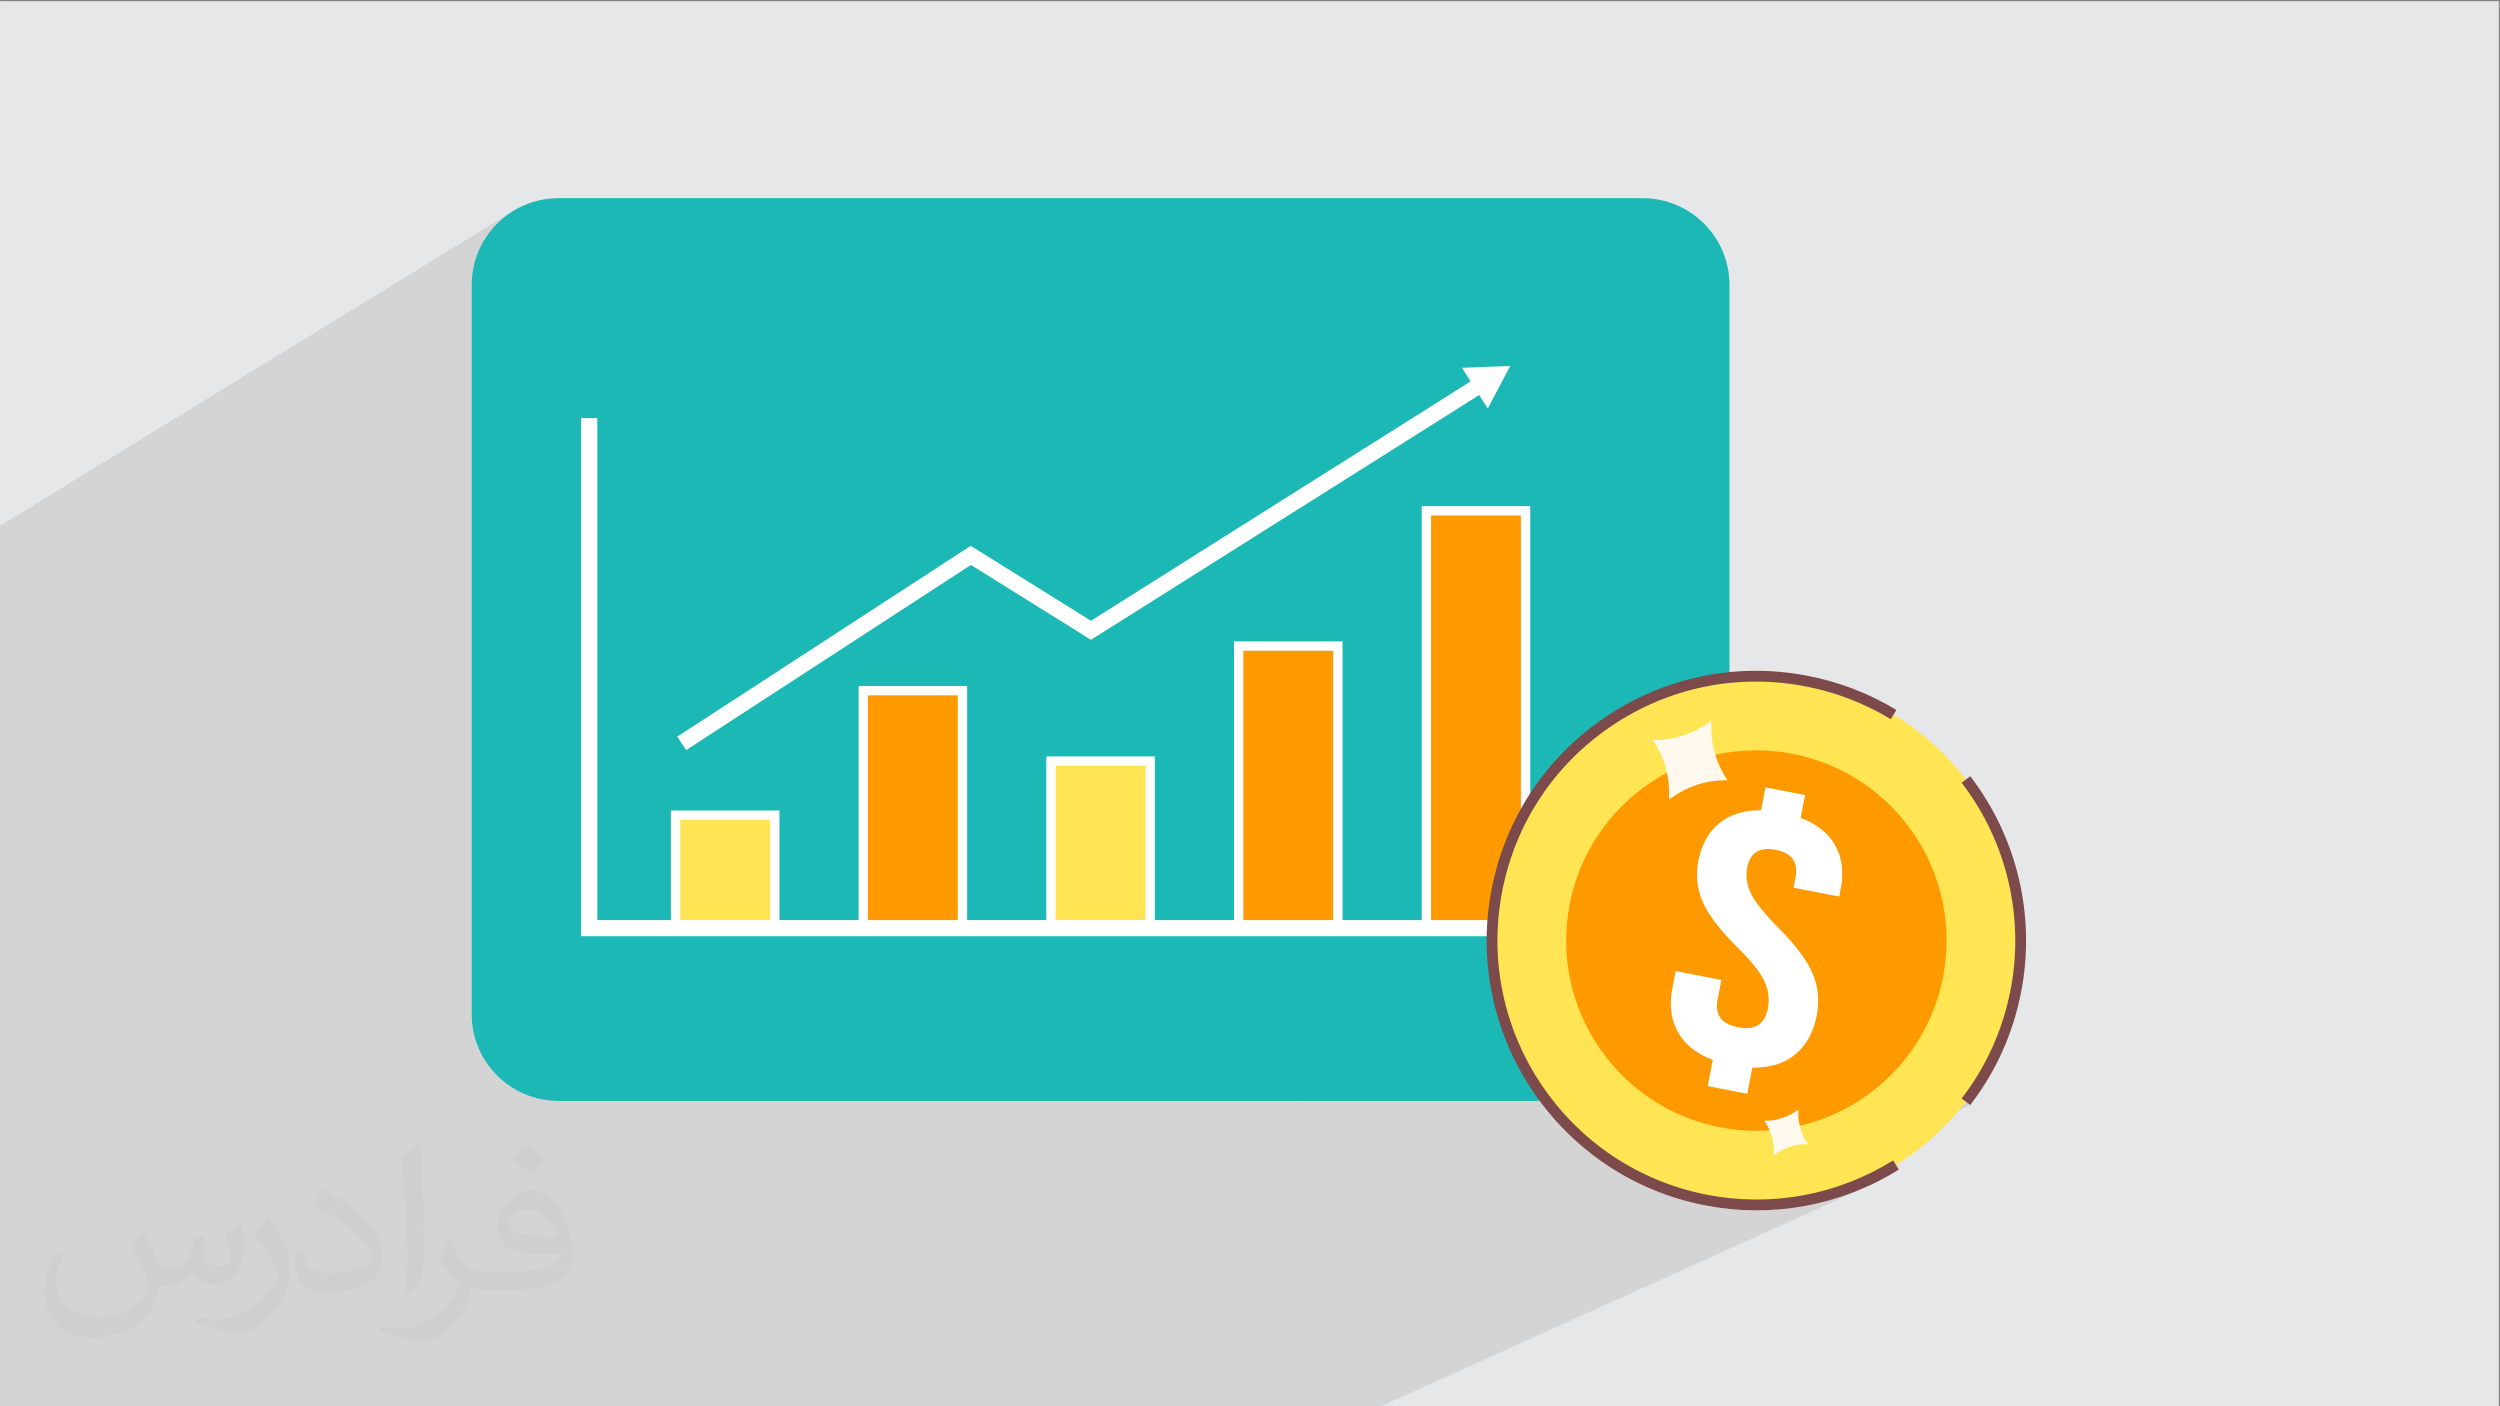 <?xml version="1.0" encoding="UTF-8"?>
<!DOCTYPE svg PUBLIC "-//W3C//DTD SVG 1.1//EN" "http://www.w3.org/Graphics/SVG/1.1/DTD/svg11.dtd">
<!-- Creator: CorelDRAW -->
<svg xmlns="http://www.w3.org/2000/svg" xml:space="preserve" width="3.703in" height="2.083in" version="1.1" style="shape-rendering:geometricPrecision; text-rendering:geometricPrecision; image-rendering:optimizeQuality; fill-rule:evenodd; clip-rule:evenodd"
viewBox="0 0 3703.33 2083.33"
 xmlns:xlink="http://www.w3.org/1999/xlink"
 xmlns:xodm="http://www.corel.com/coreldraw/odm/2003">
 <rect x="0" y="0" width="3703.33" height="2083.33" fill="#808080" stroke="none"/>
 <defs>
  <style type="text/css">
   <![CDATA[
    .str0 {stroke:#FEFEFE;stroke-width:13.89;stroke-miterlimit:2.613}
    .fil0 {fill:#E6E7E8}
    .fil3 {fill:#1BB8B5;fill-rule:nonzero}
    .fil8 {fill:#7C4A4A;fill-rule:nonzero}
    .fil5 {fill:#FEFEFE;fill-rule:nonzero}
    .fil7 {fill:#FF9900;fill-rule:nonzero}
    .fil6 {fill:#FFE554;fill-rule:nonzero}
    .fil9 {fill:#FFF8ED;fill-rule:nonzero}
    .fil4 {fill:white;fill-rule:nonzero}
    .fil2 {fill:#373435;fill-opacity:0.031}
    .fil1 {fill:#373435;fill-opacity:0.102}
   ]]>
  </style>
 </defs>
 <g id="Layer_x0020_1">
  <polygon class="fil0" points="-1.67,1.74 3701.66,1.74 3701.66,2084.93 -1.67,2084.93 "/>
  <polygon class="fil1" points="1934.67,2084.93 1918.58,2084.93 1871.18,2084.93 1678.84,2084.93 1322.24,2084.93 991.37,2084.93 988.07,2084.93 -1.67,2084.93 -1.67,2062.5 -1.67,1876.39 -1.67,848.42 -1.67,779.91 760.53,312.26 755.31,315.61 750.27,319.19 745.41,323.01 740.74,327.05 736.28,331.31 732.02,335.78 727.98,340.44 724.16,345.3 720.57,350.34 717.23,355.56 714.13,360.94 711.3,366.49 708.72,372.19 706.42,378.02 704.39,384 702.66,390.1 701.23,396.32 700.09,402.66 699.28,409.09 698.78,415.62 698.61,422.24 698.61,1502.35 698.78,1508.97 699.28,1515.5 700.09,1521.94 701.23,1528.27 702.66,1534.49 704.39,1540.59 706.42,1546.57 708.72,1552.41 711.3,1558.11 714.13,1563.65 717.23,1569.04 720.57,1574.25 724.16,1579.3 727.98,1584.15 732.02,1588.82 736.28,1593.29 740.74,1597.54 745.41,1601.59 750.27,1605.41 755.31,1608.99 760.53,1612.33 765.91,1615.43 771.46,1618.27 777.15,1620.85 782.99,1623.15 788.97,1625.17 795.07,1626.91 801.29,1628.34 807.63,1629.47 814.06,1630.29 820.59,1630.78 827.21,1630.95 1925.46,1630.95 2918.65,1149.95 2912.28,1154.84 1928.96,1630.95 2280.8,1630.95 2284.07,1635.32 2287.4,1639.64 2290.8,1643.92 2294.24,1648.15 2297.75,1652.33 2301.32,1656.47 2304.94,1660.56 2308.62,1664.61 2312.35,1668.6 2316.15,1672.55 2319.99,1676.44 2323.89,1680.28 2327.84,1684.07 2331.85,1687.81 2335.91,1691.5 2340.03,1695.13 2344.19,1698.71 2348.41,1702.23 2352.68,1705.7 2357,1709.11 2361.37,1712.46 2365.79,1715.76 2370.26,1719 2374.78,1722.18 2379.35,1725.3 2383.97,1728.35 2388.63,1731.35 2393.35,1734.29 2398.11,1737.16 2402.91,1739.97 2407.76,1742.71 2412.66,1745.39 2419.19,1748.83 2425.81,1752.16 2432.5,1755.37 2439.26,1758.45 2446.11,1761.42 2453.02,1764.27 2460,1766.99 2467.06,1769.59 2474.18,1772.06 2481.38,1774.41 2488.64,1776.62 2495.97,1778.7 2503.36,1780.65 2510.82,1782.47 2518.35,1784.15 2525.93,1785.69 2535.25,1787.38 2544.57,1788.85 2553.91,1790.09 2563.25,1791.12 2563.38,1791.13 2912.24,1632.18 2918.59,1637.07 2577.68,1792.24 2581.93,1792.51 2591.27,1792.87 2600.59,1793.02 2609.91,1792.95 2619.21,1792.66 2628.49,1792.16 2637.75,1791.43 2646.98,1790.5 2656.18,1789.35 2665.35,1787.98 2674.49,1786.41 2683.58,1784.61 2692.63,1782.61 2701.64,1780.4 2710.59,1777.97 2719.5,1775.33 2728.34,1772.49 2737.13,1769.44 2745.85,1766.17 2754.5,1762.7 2763.09,1759.03 2042.2,2084.93 "/>
  <path class="fil2" d="M214.02 1828.24c7,11 12,21 16,32 3,7 5,19 21,19 5,0 11,-1 17,-5 7,-3 12,-9 14,-17l6 -21 15 -7 1 1c-2,8 -3,16 -3,21 0,18 15,24 27,24 7,0 13,-4 13,-10 0,-8 -4,-23 -8,-35 7,-7 14,-14 22,-20l1 1c4,15 6,30 6,40 0,10 -4,20 -8,27 -7,14 -20,25 -36,25 -12,0 -25,-6 -34,-17l-1 0c-9,11 -22,20 -43,20l-7 0c-1,14 -4,24 -9,33 -13,25 -50,42 -85.01,42 -49,0 -73.01,-28 -73.01,-66 0,-23 8,-45 19,-60l10 4c-7,14 -12,27 -12,40 0,35 29,52 62,52 31,0 68.01,-19 75.01,-42 -3,-25 -12,-36 -26,-59 4,-7 10,-15 17,-23l1 0 0 0 0 0 0 0 2 1 0 0 0 0 0 0 0 0 0 0 0 0 0 0 0 0 0 0 0 0 0 0 0.02 -0.01 -0.01 0.01zm564.05 -133.01c10,6 20,14 30,23 -6,8 -12,15 -21,21 -10,-8 -20,-15 -30,-22 7,-8 14,-15 20,-22l0 0 0 0 0 0 1 0 0 0 0 0 0 0zm5 96.01c-17,0 -30,11 -30,19 0,17 33,23 73.01,23 -5,-20 -22,-42 -43,-42l0 0 -0.01 0zm-37 93.01c22,0 41,-1 55,-4 16,-4 30,-12 30,-18 0,-2 0,-3 -1,-5 -9,1 -19,1 -29,1 -29,0 -52,-7 -61,-23 -2,-5 -4,-10 -4,-16 0,-16 7,-32 19,-42 10,-9 21,-14 33,-14 20,0 37,16 48,42 6,14 11,30 11,51 0,14 -4,25 -12,34 -16,15 -45,21 -90.01,21l-20 0 0 0 -5 0c-11,0 -19,-2 -25,-7l-1 0c0,3 1,5 1,7 0,10 -3,23 -10,33 -20,30 -42,43 -60,43 -19,0 -42,-7 -63,-17l4 -7c7,3 16,5 29,5 34,0 78.01,-33 84.01,-64 -1,-3 -4,-6 -7,-10 -10,-12 -16,-22 -22,-32 5,-10 10,-18 14,-25l2 0c14,29 28,46 57,46l5 0 0 0 21 0 0 0 0 0 0 0 -3 1 0 0 0 0 0 0zm-146.01 31c2,-14 3,-29 3,-43l0 -21c0,-39 -5,-96.01 -9,-133.01 7,-8 17,-17 25,-23l2 1c5,47 7,101.01 7,151.01 0,13 -1,26 -2,35 -1,12 -8,21 -22,35l-3 -1 0 0 0 0 0 0 -1 -1 0 0 0 0 0 0zm-151.02 -62.01c1,18 10,33 41,33 20,0 36,-5 55,-14 3,-1 5,-3 5,-5 0,-12 -9,-27 -24,-41 -14,-13 -34,-25 -52,-32 -6,-3 -8,-5 -8,-8 0,-5 7,-16 13,-24l2 0c20,11 43,27 60,44 15,16 25,33 25,51 0,13 -4,26 -11,38 -22,11 -46,20 -70.01,20 -29,0 -48,-14 -48,-45 0,-3 0,-9 1,-16l10 0 0 0 0 0 0 0 1 -1 0 0 0 0 0 0 0 0 0.01 0zm-52 -52l18 29c7,11 13,22 13,41l0 24c0,19 -12,39 -32,60 -15,14 -29,20 -42,20 -19,0 -40,-6 -65,-17l3 -7c8,2 17,4 28,4 36,0 72.01,-26 89.01,-58 2,-4 3,-7 3,-9 0,-4 -2,-8 -4,-11 -9,-17 -19,-33 -30,-47 6,-9 12,-18 18,-27l1 0 0 -2 0 0 0 0 0 0 0 0 -0.01 0z"/>
  <g id="_2057776276432">
   <path class="fil3" d="M2433.39 1630.96l-1606.18 0c-71.03,0 -128.6,-57.58 -128.6,-128.6l0 -1080.11c0,-71.02 57.57,-128.6 128.6,-128.6l1606.18 0c71.02,0 128.6,57.57 128.6,128.6l0 1080.11c0,71.02 -57.57,128.6 -128.6,128.6z"/>
   <polygon class="fil4" points="1016.25,1111.29 1003.22,1091.26 1437.94,808.6 1616.02,919.61 2187.3,559.44 2200.04,579.66 1616.09,947.85 1438.21,836.94 "/>
   <polygon class="fil5" points="2165.74,544.87 2237.21,542.09 2203.89,605.38 "/>
   <polygon class="fil6 str0" points="1147.62,1375.85 1000.7,1375.85 1000.7,1207.64 1147.62,1207.64 "/>
   <polygon class="fil7 str0" points="1425.69,1375.85 1278.77,1375.85 1278.77,1023.14 1425.69,1023.14 "/>
   <polygon class="fil6 str0" points="1703.76,1375.85 1556.84,1375.85 1556.84,1127.5 1703.76,1127.5 "/>
   <polygon class="fil7 str0" points="1981.83,1375.85 1834.91,1375.85 1834.91,957.09 1981.83,957.09 "/>
   <polygon class="fil7 str0" points="2259.91,1375.85 2112.99,1375.85 2112.99,756.72 2259.91,756.72 "/>
   <polygon class="fil4" points="2387.8,1386.97 860.85,1386.97 860.85,619.39 884.76,619.39 884.76,1363.06 2387.8,1363.06 "/>
   <g>
    <path class="fil6" d="M2986.26 1467.78c-41.07,212.31 -246.48,351.14 -458.81,310.07 -212.32,-41.07 -351.14,-246.49 -310.07,-458.81 41.07,-212.32 246.49,-351.14 458.81,-310.07 212.32,41.07 351.14,246.49 310.07,458.81z"/>
    <path class="fil7" d="M2878.45 1446.92c-29.55,152.78 -177.36,252.67 -330.13,223.11 -152.78,-29.56 -252.67,-177.36 -223.11,-330.14 29.56,-152.77 177.36,-252.66 330.14,-223.11 152.77,29.56 252.67,177.36 223.11,330.13z"/>
    <path class="fil8" d="M2412.66 1745.4c-149.87,-80.66 -237.11,-252.19 -203.12,-427.87 20.27,-104.78 80.13,-195.4 168.55,-255.16 88.43,-59.76 194.83,-81.51 299.61,-61.24 46.87,9.06 91.15,26.14 131.55,50.65l-8.3 13.68c-38.82,-23.63 -81.28,-39.93 -126.28,-48.63 -100.59,-19.46 -202.73,1.42 -287.62,58.79 -84.89,57.37 -142.35,144.36 -161.81,244.95 -40.17,207.65 96.07,409.24 303.74,449.43 95.3,18.44 193.15,0.35 275.49,-50.92l8.46 13.58c-85.79,53.41 -187.7,72.25 -286.98,53.04 -40.63,-7.86 -78.63,-21.65 -113.28,-40.3z"/>
    <path class="fil8" d="M2918.59 1637.07l-12.67 -9.76c36.62,-47.53 61,-101.71 72.49,-161.06 20.83,-107.74 -5.57,-219.47 -72.45,-306.57l12.69 -9.74c69.66,90.72 97.17,207.11 75.45,319.34 -11.96,61.81 -37.36,118.26 -75.52,167.78z"/>
    <path class="fil4" d="M2537.2 1570.28c-24.33,-9.3 -41.59,-23.15 -51.76,-41.57 -10.19,-18.41 -12.87,-39.98 -8.09,-64.69l4.92 -25.44 67.74 13.1 -5.67 29.31c-4.35,22.5 5.84,36.14 30.59,40.93 24.75,4.79 39.38,-4.44 43.87,-27.67 2.78,-14.38 0.96,-28.22 -5.48,-41.52 -6.44,-13.3 -19.88,-29.96 -40.33,-49.98 -25.31,-25.17 -42.19,-47.37 -50.63,-66.61 -8.45,-19.22 -10.6,-39.53 -6.46,-60.93 4.64,-23.96 14.85,-42.46 30.67,-55.47 15.8,-13.02 36.56,-19.52 62.23,-19.52l6.52 -33.74 58.62 11.34 -6.53 33.74c24.32,9.29 41.49,23.04 51.48,41.23 10,18.2 12.6,39.66 7.82,64.35l-2.14 11.06 -67.73 -13.1 2.89 -14.93c4.42,-22.86 -5.32,-36.61 -29.2,-41.22 -23.89,-4.62 -37.96,4.13 -42.24,26.26 -2.57,13.28 -0.61,26.37 5.92,39.3 6.5,12.93 19.95,29.59 40.33,49.98 25.24,25.55 42.07,48.02 50.47,67.44 8.41,19.41 10.48,40.18 6.2,62.31 -4.85,25.09 -15.46,44.35 -31.81,57.83 -16.35,13.48 -37.54,19.99 -63.57,19.55l-7.49 38.72 -58.62 -11.34 7.49 -38.72z"/>
    <path class="fil9" d="M2448.29 1096.3c18.67,26.89 25.57,56.43 24.15,88.03 25.59,-18.59 54.19,-29.18 86.91,-28.41 -18.67,-26.89 -25.64,-56.47 -24.22,-88.07 -25.59,18.59 -54.11,29.22 -86.83,28.44z"/>
    <path class="fil9" d="M2613.56 1660.24c10.85,15.62 14.86,32.8 14.04,51.15 14.87,-10.8 31.48,-16.95 50.5,-16.5 -10.85,-15.62 -14.9,-32.81 -14.07,-51.18 -14.87,10.8 -31.45,16.98 -50.46,16.53z"/>
   </g>
  </g>
 </g>
</svg>
